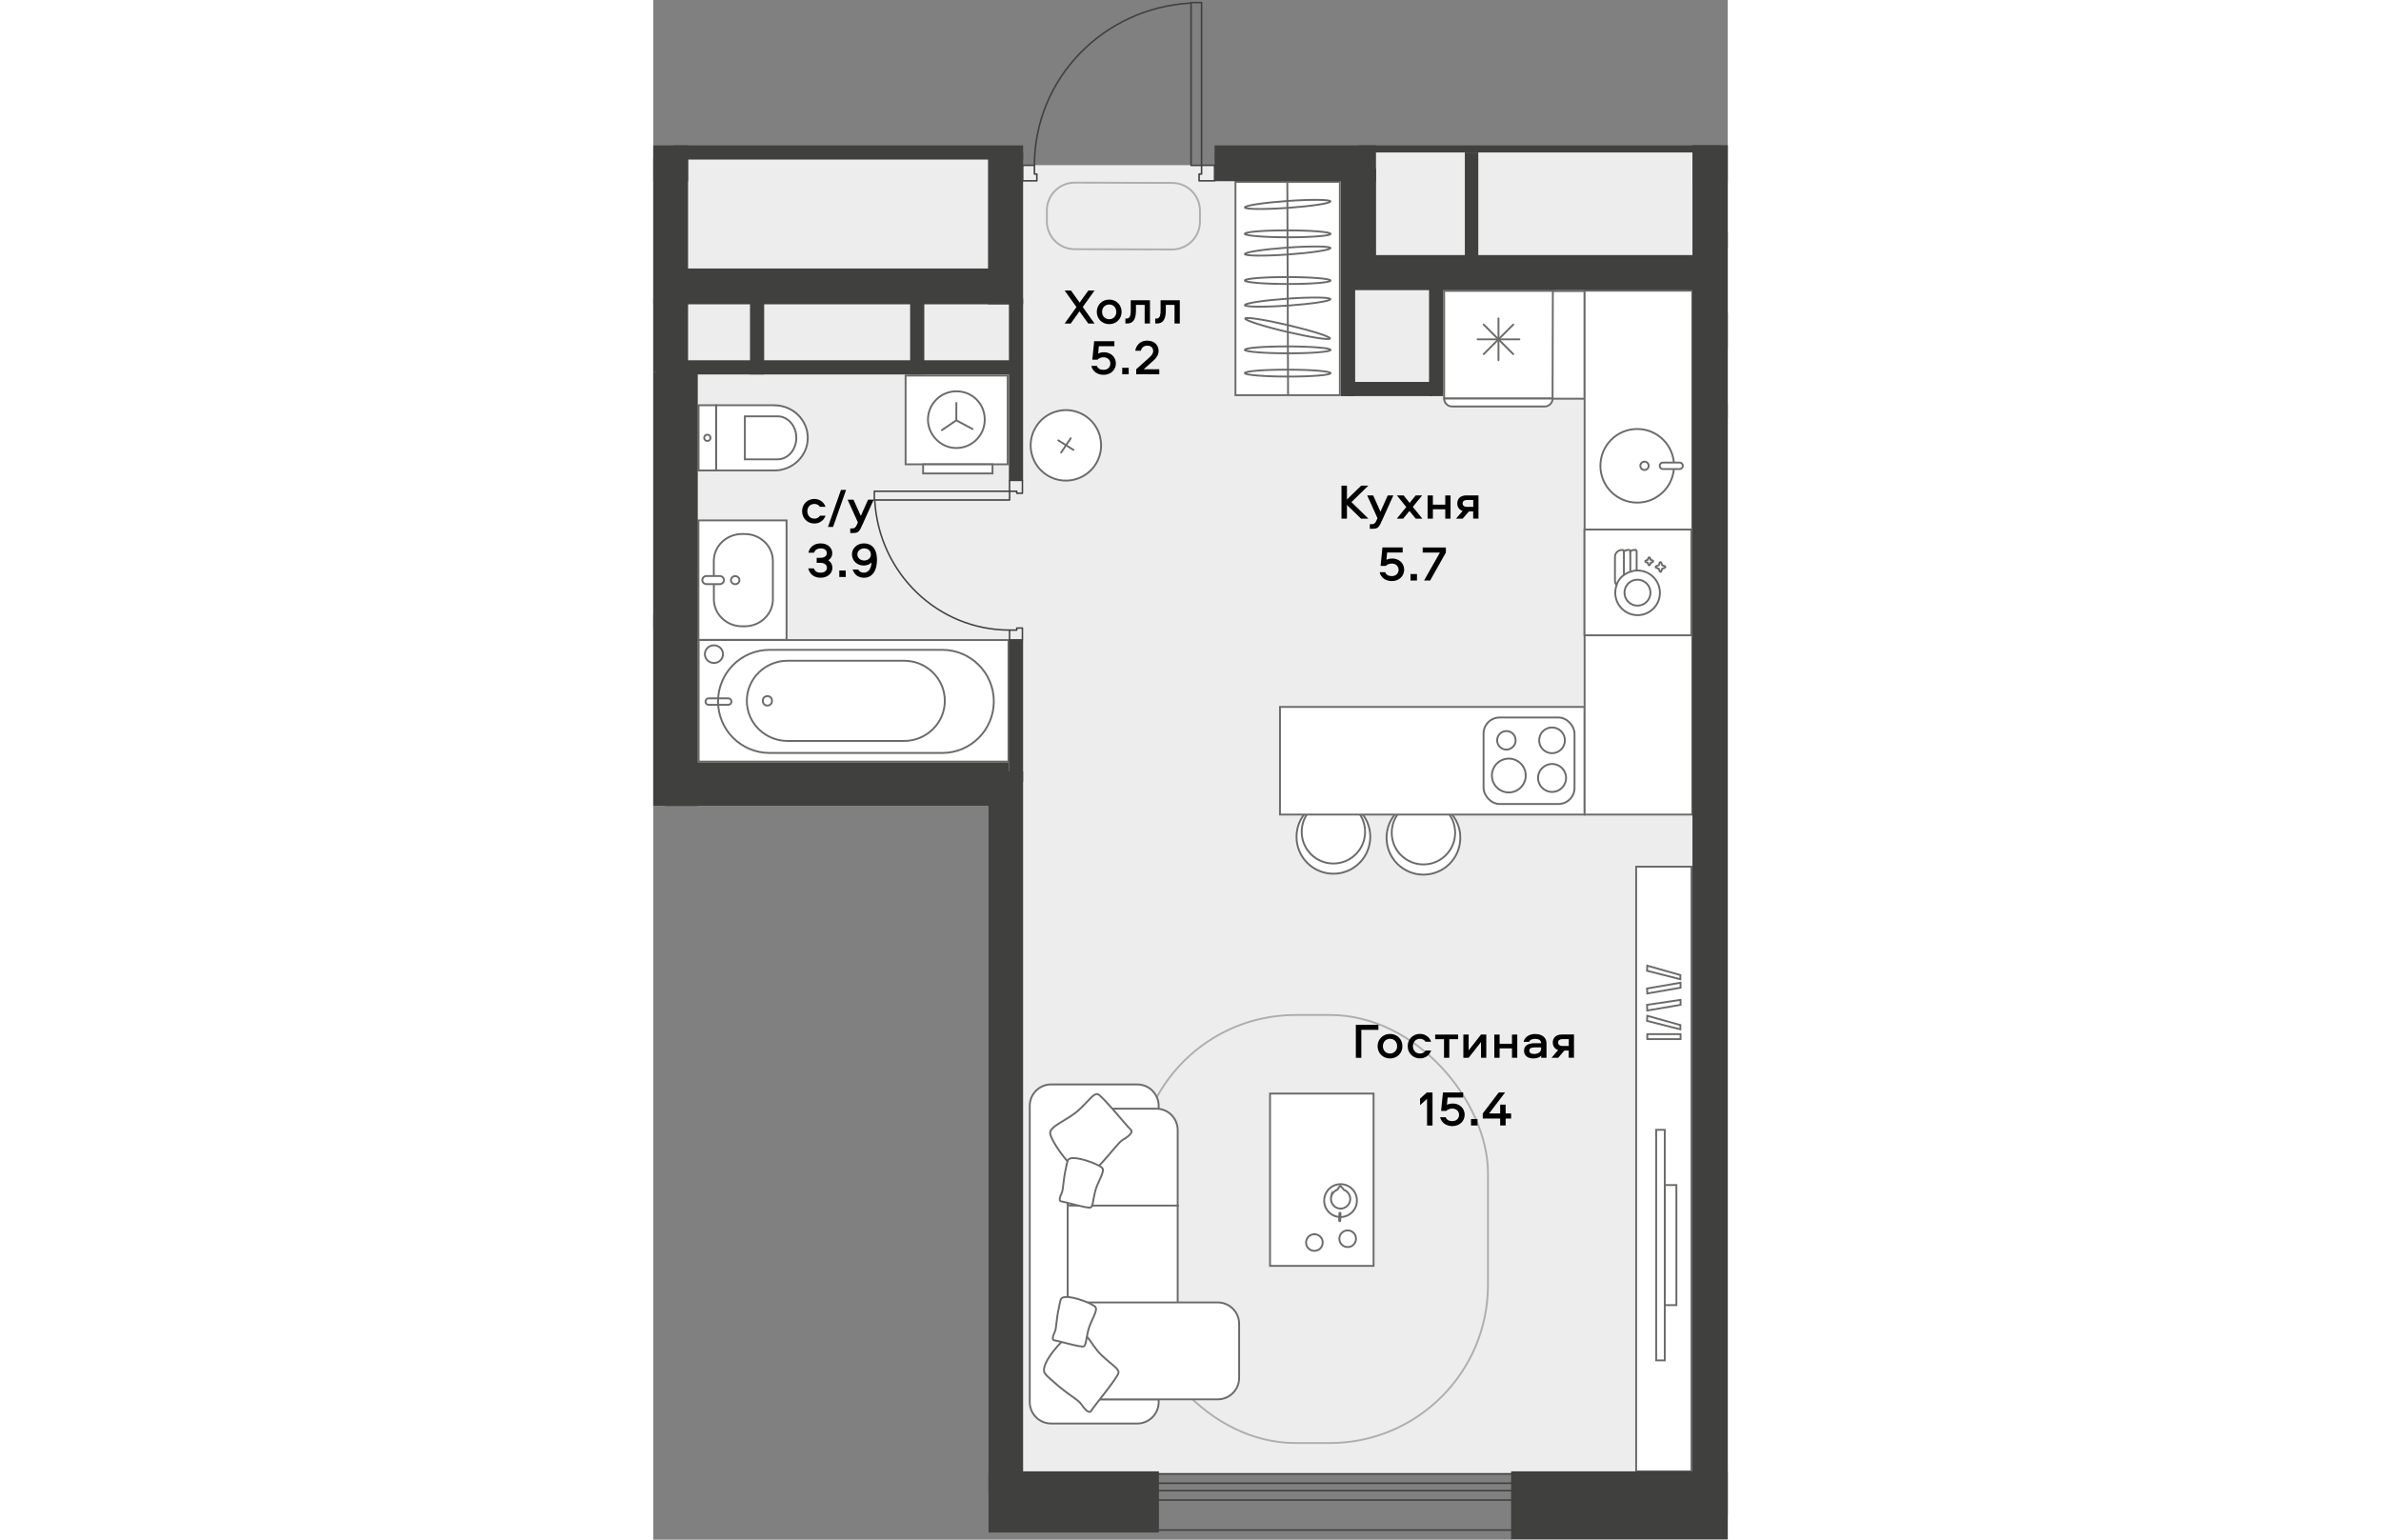 <?xml version="1.0" encoding="UTF-8"?><svg id="_Слой_1" xmlns="http://www.w3.org/2000/svg" xmlns:xlink="http://www.w3.org/1999/xlink" viewBox="0 0 172.8 247.61" width="883" height="571"><rect x="0" y="0" width="172.8" height="247.61" fill="#808080" stroke="none"/><defs><clipPath id="clippath-1"><polygon points="0 0 0 129.63 53.92 129.63 53.92 247.61 172.8 247.61 172.8 0 0 0" fill="none"/></clipPath><clipPath id="clippath-2"><polygon points="0 0 0 129.63 53.92 129.63 53.92 247.61 172.8 247.61 172.8 0 0 0" fill="none"/></clipPath><clipPath id="clippath-3"><polygon points="0 0 0 129.63 53.92 129.63 53.92 247.61 172.8 247.61 172.8 0 0 0" fill="none"/></clipPath><clipPath id="clippath-4"><polygon points="0 0 0 129.63 53.92 129.63 53.92 247.61 172.8 247.61 172.8 0 0 0" fill="none"/></clipPath><clipPath id="clippath-5"><polygon points="0 0 0 129.63 53.92 129.63 53.92 247.61 172.8 247.61 172.8 0 0 0" fill="none"/></clipPath><clipPath id="clippath-6"><polygon points="0 0 0 129.63 53.92 129.63 53.92 247.61 172.8 247.61 172.8 0 0 0" fill="none"/></clipPath><clipPath id="clippath-7"><polygon points="0 0 0 129.63 53.92 129.63 53.92 247.61 172.8 247.61 172.8 0 0 0" fill="none"/></clipPath><clipPath id="clippath-8"><polygon points="0 0 0 129.63 53.92 129.63 53.92 247.61 172.8 247.61 172.8 0 0 0" fill="none"/></clipPath><clipPath id="clippath-9"><polygon points="0 0 0 129.63 53.92 129.63 53.92 247.61 172.8 247.61 172.8 0 0 0" fill="none"/></clipPath><clipPath id="clippath-10"><polygon points="0 0 0 129.63 53.92 129.63 53.92 247.61 172.8 247.61 172.8 0 0 0" fill="none"/></clipPath><clipPath id="clippath-13"><polygon points="0 0 0 129.63 53.92 129.63 53.92 247.61 172.8 247.61 172.8 0 0 0" fill="none"/></clipPath><clipPath id="clippath-14"><polygon points="0 0 0 129.63 53.92 129.63 53.92 247.61 172.8 247.61 172.8 0 0 0" fill="none"/></clipPath><clipPath id="clippath-16"><polygon points="0 0 0 129.63 53.92 129.63 53.92 247.61 172.8 247.61 172.8 0 0 0" fill="none"/></clipPath></defs><rect x="170" y="26.1" width="2.8" height="210.84" fill="#eeedee"/><polygon points="112.24 23.95 112.24 26.56 58 26.56 58 24.26 2.78 24.26 2.78 126.16 56.66 126.16 56.66 236.95 170 236.95 170 23.95 112.24 23.95" fill="#eeedee"/><polygon points="0 26.59 0 129.63 53.92 129.63 53.92 237.02 57.29 237.02 57.29 126.16 2.78 126.16 2.78 26.59 0 26.59" fill="#eeedee"/><rect x="93.63" y="29.25" width="16.79" height="34.3" fill="#fff"/><rect x="93.63" y="29.25" width="16.79" height="34.3" fill="none" stroke="#6a6a69" stroke-miterlimit="22.93" stroke-width=".3"/><line x1="102.09" y1="63.53" x2="101.97" y2="29.25" fill="none" stroke="#6a6a69" stroke-miterlimit="22.93" stroke-width=".3"/><g clip-path="url(#clippath-1)"><path d="M102.02,60.56c-3.81,0-6.89-.26-6.89-.56,0-.31,3.09-.56,6.9-.55,3.81,0,6.9.26,6.9.56,0,.31-3.09.56-6.9.55Z" fill="none" stroke="#6a6a69" stroke-miterlimit="22.93" stroke-width=".3"/><path d="M102.02,45.67c-3.81,0-6.89-.26-6.89-.56,0-.31,3.09-.56,6.9-.55,3.81,0,6.9.26,6.9.56,0,.31-3.09.56-6.9.55Z" fill="none" stroke="#6a6a69" stroke-miterlimit="22.93" stroke-width=".3"/><path d="M102.04,49.14c-3.8.27-6.89.23-6.9-.07,0-.31,3.07-.77,6.87-1.04,3.8-.27,6.89-.23,6.9.08,0,.31-3.07.77-6.87,1.04Z" fill="none" stroke="#6a6a69" stroke-miterlimit="22.93" stroke-width=".3"/><path d="M101.97,53.38c-3.77-.88-6.8-1.85-6.77-2.15.03-.3,3.1.17,6.87,1.05,3.77.89,6.8,1.85,6.77,2.15-.03.3-3.11-.17-6.87-1.05Z" fill="none" stroke="#6a6a69" stroke-miterlimit="22.93" stroke-width=".3"/><path d="M102.02,56.82c-3.81,0-6.89-.26-6.89-.56,0-.31,3.09-.56,6.9-.55,3.81,0,6.9.26,6.9.56,0,.31-3.09.56-6.9.55Z" fill="none" stroke="#6a6a69" stroke-miterlimit="22.93" stroke-width=".3"/><path d="M102.04,40.93c-3.8.27-6.89.23-6.9-.07,0-.31,3.07-.77,6.87-1.04,3.8-.27,6.89-.23,6.9.07,0,.31-3.07.77-6.87,1.04Z" fill="none" stroke="#6a6a69" stroke-miterlimit="22.93" stroke-width=".3"/><path d="M102.02,38.16c-3.81,0-6.89-.26-6.89-.56,0-.31,3.09-.56,6.9-.55,3.81,0,6.9.26,6.9.56,0,.31-3.09.56-6.9.55Z" fill="none" stroke="#6a6a69" stroke-miterlimit="22.93" stroke-width=".3"/><path d="M102.04,33.43c-3.8.27-6.89.23-6.9-.07,0-.31,3.07-.77,6.87-1.04,3.8-.27,6.89-.23,6.9.07,0,.31-3.07.77-6.87,1.04Z" fill="none" stroke="#6a6a69" stroke-miterlimit="22.93" stroke-width=".3"/><path d="M32.39,214.52H-3.75c-1.35,0-2.45-1.09-2.45-2.43v-41.26c0-1.34,1.09-2.43,2.45-2.43h36.06" fill="#fff"/><path d="M32.39,214.52H-3.75c-1.35,0-2.45-1.09-2.45-2.43v-41.26c0-1.34,1.09-2.43,2.45-2.43h36.06" fill="none" stroke="#6a6a69" stroke-miterlimit="22.93" stroke-width=".3"/><rect x="50.64" y="166.68" width="3.17" height="47.93" fill="#fff"/><rect x="50.64" y="166.68" width="3.17" height="47.93" fill="none" stroke="#6a6a69" stroke-miterlimit="22.93" stroke-width=".3"/><path d="M38.99,173.92c-.12-1.03-.22-1.28-.37-2.3-.06-.46.35-.78.82-.75,3.17.18,5.23,0,8.31-.56.46-.08.91.16.91.63,0,1.68-.5,3.33-.45,5.01.06,1.88.81,3.78.95,5.65.23,3.17.43,6.34.88,9.5.07.46-.34.74-.82.75-3.51.07-5.13.04-8.31.56-.47.08-.91-.16-.91-.63,0-1.79-.04-2.73-.1-4.51" fill="none" stroke="#6a6a69" stroke-miterlimit="22.93" stroke-width=".3"/><path d="M39.49,194.32c.02-.38.02-.23,0-.58-.05-1.08-.12-2.16-.19-3.24-.03-.47.24-.76.71-.7" fill="none" stroke="#6a6a69" stroke-miterlimit="22.93" stroke-width=".3"/><path d="M49.37,191.83c-.12,1.73.05,2.13-.01,3.86-.03.87-.18,1.75-.2,2.62-.02,1.15-.16,2.29-.15,3.44.02,2.98.14,5.97.35,8.95.03.47-.39.71-.87.69-3.51-.17-5.12-.3-8.33,0-.47.05-.95-.87-.92-1.34.08-1.12-.04-.92.01-2.04" fill="none" stroke="#6a6a69" stroke-miterlimit="22.93" stroke-width=".3"/><rect x="44.24" y="156.41" width="9.57" height="9.21" fill="#fff"/><rect x="44.24" y="156.41" width="9.57" height="9.21" fill="none" stroke="#6a6a69" stroke-miterlimit="22.93" stroke-width=".3"/><path d="M30.48,172.57c-1.24,7.87-3.13,15.68-3.19,23.69-.35-8.01,1.56-15.9,3.19-23.69" fill="#6a6a69"/><path d="M30.15,170.98c-.75,2.59-1.3,5.18-1.75,7.84.04-2.69.62-5.4,1.75-7.84" fill="#6a6a69"/><circle cx="49.83" cy="161.01" r="3.54" fill="none" stroke="#6a6a69" stroke-miterlimit="22.93" stroke-width=".3"/><path d="M51.84,161.01c0,1.11-.9,2.01-2.01,2.01s-2.01-.9-2.01-2.01.9-2.01,2.01-2.01,2.01.9,2.01,2.01Z" fill="none" stroke="#6a6a69" stroke-miterlimit="22.93" stroke-width=".3"/><path d="M38.45,174s1.08-.14,4.21-.72c3.12-.58,1.89.64,2.26,2.95.38,2.31,1.7,8.2,1.46,10.08-.24,1.87-2.64,1.49-3.6,1.2-.96-.28-3.39-.57-4.26.26" fill="none" stroke="#6a6a69" stroke-miterlimit="22.93" stroke-width=".3"/><path d="M38.45,207.94s2.32.24,5.46.29c3.14.05,1.73-.94,1.71-3.25s.28-8.28-.27-10.06c-.55-1.79-2.3-1.54-3.19-1.1-.89.44-2.66.83-3.65.16" fill="none" stroke="#6a6a69" stroke-miterlimit="22.93" stroke-width=".3"/><path d="M32.14,213.87v-45.07c0-.79.75-1.43,1.68-1.43h3.02c.93,0,1.68.64,1.68,1.43v45.07c0,.79-.75,1.43-1.68,1.43h-3.02c-.93,0-1.68-.64-1.68-1.43" fill="#fff"/><path d="M32.14,213.87v-45.07c0-.79.75-1.43,1.68-1.43h3.02c.93,0,1.68.64,1.68,1.43v45.07c0,.79-.75,1.43-1.68,1.43h-3.02c-.93,0-1.68-.64-1.68-1.43Z" fill="none" stroke="#6a6a69" stroke-miterlimit="22.93" stroke-width=".3"/><rect x="44.24" y="215.62" width="9.57" height="9.21" fill="#fff"/><rect x="44.24" y="215.62" width="9.57" height="9.21" fill="none" stroke="#6a6a69" stroke-miterlimit="22.93" stroke-width=".3"/><rect x="43.54" y="215.81" width=".69" height="8.83" fill="#fff"/><rect x="43.54" y="215.81" width=".69" height="8.83" fill="none" stroke="#6a6a69" stroke-miterlimit="22.93" stroke-width=".3"/><circle cx="49.83" cy="220.22" r="3.54" fill="none" stroke="#6a6a69" stroke-miterlimit="22.93" stroke-width=".3"/><path d="M51.84,220.22c0,1.11-.9,2.01-2.01,2.01s-2.01-.9-2.01-2.01.9-2.01,2.01-2.01,2.01.9,2.01,2.01Z" fill="none" stroke="#6a6a69" stroke-miterlimit="22.93" stroke-width=".3"/><rect x=".11" y="129.83" width="53.57" height="17.01" fill="#fff"/><rect x=".11" y="129.83" width="53.57" height="17.01" fill="none" stroke="#6a6a69" stroke-miterlimit="22.93" stroke-width=".3"/><line x1="53.68" y1="138.28" x2=".11" y2="138.39" fill="none" stroke="#6a6a69" stroke-miterlimit="22.93" stroke-width=".3"/><path d="M38.64,138.33c0,3.86-.21,6.98-.47,6.98s-.46-3.13-.46-6.98c0-3.86.21-6.98.47-6.98s.46,3.13.46,6.98Z" fill="none" stroke="#6a6a69" stroke-miterlimit="22.93" stroke-width=".3"/><path d="M26.01,138.33c0,3.86-.21,6.98-.47,6.98s-.46-3.13-.46-6.98.21-6.98.47-6.98.46,3.13.46,6.98Z" fill="none" stroke="#6a6a69" stroke-miterlimit="22.93" stroke-width=".3"/><path d="M28.89,138.32c.22,3.85.19,6.98-.06,6.99-.25,0-.64-3.11-.86-6.96-.22-3.85-.19-6.98.06-6.99.26,0,.64,3.11.86,6.96Z" fill="none" stroke="#6a6a69" stroke-miterlimit="22.93" stroke-width=".3"/><path d="M32.39,138.39c-.73,3.82-1.53,6.89-1.78,6.86-.25-.03.14-3.15.87-6.96.73-3.82,1.53-6.89,1.78-6.86.25.03-.14,3.14-.87,6.96Z" fill="none" stroke="#6a6a69" stroke-miterlimit="22.93" stroke-width=".3"/><path d="M35.24,138.37c-.51,3.84-1.13,6.93-1.38,6.91-.25-.02-.05-3.15.46-6.98.51-3.84,1.13-6.93,1.38-6.91.25.02.04,3.15-.47,6.98Z" fill="none" stroke="#6a6a69" stroke-miterlimit="22.93" stroke-width=".3"/><path d="M13.69,138.33c0,3.86-.21,6.98-.47,6.98s-.46-3.13-.46-6.98c0-3.86.21-6.98.47-6.98s.46,3.13.46,6.98Z" fill="none" stroke="#6a6a69" stroke-miterlimit="22.93" stroke-width=".3"/><path d="M16.57,138.32c.22,3.85.19,6.98-.06,6.99-.25,0-.64-3.11-.86-6.96-.22-3.85-.19-6.98.06-6.99.26,0,.64,3.11.86,6.96Z" fill="none" stroke="#6a6a69" stroke-miterlimit="22.93" stroke-width=".3"/><path d="M20.07,138.39c-.73,3.82-1.53,6.89-1.78,6.86-.25-.03.14-3.15.87-6.96.73-3.82,1.53-6.89,1.78-6.86.25.03-.14,3.14-.87,6.96Z" fill="none" stroke="#6a6a69" stroke-miterlimit="22.93" stroke-width=".3"/><path d="M22.92,138.33c0,3.86-.21,6.98-.47,6.98s-.46-3.13-.46-6.98.21-6.98.47-6.98.46,3.13.46,6.98Z" fill="none" stroke="#6a6a69" stroke-miterlimit="22.93" stroke-width=".3"/><path d="M9.78,138.32c.22,3.85.19,6.98-.06,6.99-.25,0-.64-3.11-.86-6.96-.22-3.85-.19-6.98.06-6.99.25,0,.64,3.11.86,6.96Z" fill="none" stroke="#6a6a69" stroke-miterlimit="22.93" stroke-width=".3"/><path d="M7.49,138.33c0,3.86-.21,6.98-.47,6.98s-.46-3.13-.46-6.98c0-3.86.21-6.98.47-6.98s.46,3.13.46,6.98Z" fill="none" stroke="#6a6a69" stroke-miterlimit="22.93" stroke-width=".3"/><path d="M3.57,138.32c.22,3.85.19,6.98-.06,6.99-.25,0-.64-3.11-.86-6.96-.22-3.85-.19-6.98.06-6.99.25,0,.64,3.11.86,6.96Z" fill="none" stroke="#6a6a69" stroke-miterlimit="22.93" stroke-width=".3"/><path d="M51.38,138.32c.22,3.85.19,6.98-.06,6.99-.25,0-.64-3.11-.86-6.96-.22-3.85-.19-6.98.06-6.99.26,0,.64,3.11.86,6.96Z" fill="none" stroke="#6a6a69" stroke-miterlimit="22.93" stroke-width=".3"/><path d="M49.09,138.33c0,3.86-.21,6.98-.47,6.98s-.46-3.13-.46-6.98c0-3.86.21-6.98.47-6.98s.46,3.13.46,6.98Z" fill="none" stroke="#6a6a69" stroke-miterlimit="22.93" stroke-width=".3"/><path d="M45.18,138.32c.22,3.85.19,6.98-.06,6.99-.25,0-.64-3.11-.86-6.96-.22-3.85-.19-6.98.06-6.99.26,0,.64,3.11.86,6.96Z" fill="none" stroke="#6a6a69" stroke-miterlimit="22.93" stroke-width=".3"/><path d="M41.92,138.35c-.13,3.85-.45,6.97-.7,6.96-.26-.01-.35-3.14-.22-7,.13-3.85.45-6.97.7-6.96.25.01.35,3.14.22,7Z" fill="none" stroke="#6a6a69" stroke-miterlimit="22.93" stroke-width=".3"/><rect x="77.86" y="163.23" width="56.38" height="68.84" rx="25.43" ry="25.43" fill="none" stroke="#adaeae" stroke-miterlimit="22.93" stroke-width=".3"/><path d="M60.55,225.49v-47.65c0-1.9,1.54-3.44,3.44-3.44h13.85c1.9,0,3.44,1.54,3.44,3.44v47.65c0,1.9-1.54,3.44-3.44,3.44h-13.85c-1.9,0-3.44-1.54-3.44-3.44" fill="#fff"/><path d="M63.99,174.4h13.85c1.9,0,3.44,1.54,3.44,3.44v47.65c0,1.9-1.54,3.44-3.44,3.44h-13.85c-1.9,0-3.44-1.54-3.44-3.44v-47.65c0-1.9,1.54-3.44,3.44-3.44Z" fill="none" stroke="#6a6a69" stroke-miterlimit="22.93" stroke-width=".3"/><path d="M66.65,221.6v-39.86c0-1.9,1.54-3.44,3.44-3.44h10.81c1.9,0,3.44,1.54,3.44,3.44v39.86c0,1.9-1.54,3.44-3.44,3.44h-10.81c-1.9,0-3.44-1.54-3.44-3.44" fill="#fff"/><path d="M70.09,178.3h10.81c1.9,0,3.44,1.54,3.44,3.44v39.86c0,1.9-1.54,3.44-3.44,3.44h-10.81c-1.9,0-3.44-1.54-3.44-3.44v-39.86c0-1.9,1.54-3.44,3.44-3.44Z" fill="none" stroke="#6a6a69" stroke-miterlimit="22.93" stroke-width=".3"/><path d="M66.65,221.6v-8.7c0-1.9,1.54-3.44,3.44-3.44h20.69c1.9,0,3.44,1.54,3.44,3.44v8.7c0,1.9-1.54,3.44-3.44,3.44h-20.69c-1.9,0-3.44-1.54-3.44-3.44" fill="#fff"/><path d="M70.09,209.46h20.69c1.9,0,3.44,1.54,3.44,3.44v8.7c0,1.9-1.54,3.44-3.44,3.44h-20.69c-1.9,0-3.44-1.54-3.44-3.44v-8.7c0-1.9,1.54-3.44,3.44-3.44Z" fill="none" stroke="#6a6a69" stroke-miterlimit="22.93" stroke-width=".3"/><polygon points="84.52 193.88 84.52 193.88 66.8 193.88 84.52 193.88" fill="none" stroke="#6a6a69" stroke-miterlimit="22.93" stroke-width=".3"/><path d="M66.67,186.82c-1.57-1.79-2.84-3.94-2.84-4.61,0-1.17,2.87-2.09,4.58-3.67,1.71-1.58,2.36-2.68,3.02-2.59.66.08,4.77,5.22,5.28,5.63.66.53-.38,1.24-1.21,1.73-.68.4-1.94,2.23-3.8,4.15" fill="#fff"/><path d="M66.67,186.82c-1.57-1.79-2.84-3.94-2.84-4.61,0-1.17,2.87-2.09,4.58-3.67,1.71-1.58,2.36-2.68,3.02-2.59.66.08,4.77,5.22,5.28,5.63.66.53-.38,1.24-1.21,1.73-.68.4-1.94,2.23-3.8,4.15" fill="none" stroke="#6a6a69" stroke-miterlimit="22.93" stroke-width=".3"/><path d="M69.74,214.93c.77.91,1.33,2.05,2.39,3.05,1.63,1.53,2.69,2.06,2.7,2.74.01.68-4.03,5.51-4.33,6.08-.39.73-1.15-.22-1.69-1.01-.5-.73-2.22-1.54-4.63-3.75-.41-.37-.81-.65-1.18-1.15-.68-.92.88-3.29,2.66-5.08" fill="#fff"/><path d="M69.74,214.93c.77.91,1.33,2.05,2.39,3.05,1.63,1.53,2.69,2.06,2.7,2.74.01.68-4.03,5.51-4.33,6.08-.39.73-1.15-.22-1.69-1.01-.5-.73-2.22-1.54-4.63-3.75-.41-.37-.81-.65-1.18-1.15-.68-.92.88-3.29,2.66-5.08" fill="none" stroke="#6a6a69" stroke-miterlimit="22.93" stroke-width=".3"/><path d="M72.24,187.87c.39.62-.81,2.24-1.18,3.75-.37,1.51-.34,2.35-.72,2.57-.38.21-4.28-.95-4.69-.97-.52-.03-.22-.81.05-1.4.26-.54.19-1.9.7-4.12.09-.38.12-.72.28-1.11.47-1.08,5.15.65,5.54,1.28" fill="#fff"/><path d="M72.24,187.87c.39.62-.81,2.24-1.18,3.75-.37,1.51-.34,2.35-.72,2.57-.38.21-4.28-.95-4.69-.97-.52-.03-.22-.81.05-1.4.26-.54.19-1.9.7-4.12.09-.38.12-.72.28-1.11.47-1.08,5.15.65,5.54,1.28Z" fill="none" stroke="#6a6a69" stroke-miterlimit="22.93" stroke-width=".3"/><path d="M71.13,210.21c.39.62-.81,2.24-1.18,3.75-.37,1.51-.34,2.35-.72,2.57-.38.21-4.28-.95-4.69-.97-.53-.03-.22-.81.05-1.4.26-.54.19-1.9.7-4.12.09-.38.12-.72.28-1.11.47-1.08,5.15.65,5.54,1.28" fill="#fff"/><path d="M71.13,210.21c.39.62-.81,2.24-1.18,3.75-.37,1.51-.34,2.35-.72,2.57-.38.21-4.28-.95-4.69-.97-.53-.03-.22-.81.05-1.4.26-.54.19-1.9.7-4.12.09-.38.12-.72.28-1.11.47-1.08,5.15.65,5.54,1.28Z" fill="none" stroke="#6a6a69" stroke-miterlimit="22.93" stroke-width=".3"/></g><rect x="99.19" y="175.87" width="16.65" height="27.71" fill="#fff"/><rect x="99.19" y="175.87" width="16.65" height="27.71" fill="none" stroke="#6a6a69" stroke-miterlimit="22.93" stroke-width=".3"/><g clip-path="url(#clippath-2)"><path d="M110.39,198.84c.21-.71.95-1.12,1.66-.91.71.2,1.12.95.91,1.66-.21.71-.95,1.12-1.66.91-.71-.21-1.12-.95-.91-1.66Z" fill="none" stroke="#6a6a69" stroke-miterlimit="22.93" stroke-width=".3"/><path d="M105.04,199.45c.21-.71.95-1.12,1.66-.91.71.21,1.12.95.91,1.66-.21.71-.95,1.12-1.66.91-.71-.21-1.12-.95-.91-1.66Z" fill="none" stroke="#6a6a69" stroke-miterlimit="22.93" stroke-width=".3"/><path d="M108,192.34c.33-1.14,1.41-1.95,2.64-1.9.7.03,1.35.33,1.83.85.48.52.72,1.19.69,1.9-.06,1.45-1.29,2.59-2.74,2.53-.7-.03-1.36-.33-1.83-.85-.48-.52-.72-1.19-.69-1.9,0-.22.04-.43.1-.63Z" fill="none" stroke="#6a6a69" stroke-miterlimit="22.93" stroke-width=".3"/><path d="M109.04,192.36c.14-.47.5-.85.98-1.03l.39-.59s.03-.03.06-.03c.02,0,.05,0,.06.02l.55.62c.62.24,1.04.87,1.01,1.53-.04.86-.77,1.53-1.63,1.49-.85-.04-1.51-.78-1.48-1.66,0-.12.03-.24.06-.36ZM111.04,191.42h0s0,0,0,0Z" fill="none" stroke="#6a6a69" stroke-miterlimit="22.93" stroke-width=".3"/></g><path d="M110.45,195.12l-.05,1.21.05-1.21Z" fill="none" stroke="#6a6a69" stroke-miterlimit="22.93" stroke-width=".3"/><g clip-path="url(#clippath-3)"><path d="M110.37,195.09s.04-.06.08-.06c.05,0,.08.04.08.09l-.05,1.21s-.04.08-.09.08c-.05,0-.08-.04-.08-.09l.05-1.21s0-.01,0-.02Z" fill="none" stroke="#6a6a69" stroke-miterlimit="22.93" stroke-width=".3"/></g><rect x="158.07" y="139.38" width="8.9" height="97.24" fill="#fff"/><rect x="158.07" y="139.38" width="8.9" height="97.24" fill="none" stroke="#6a6a69" stroke-miterlimit="22.93" stroke-width=".3"/><polygon points="165.18 156.81 165.18 157.48 159.82 156.12 159.86 155.3 165.18 156.81" fill="none" stroke="#6a6a69" stroke-miterlimit="22.93" stroke-width=".3"/><polygon points="159.86 159.77 165.21 158.84 165.21 158.04 159.82 158.97 159.86 159.77" fill="none" stroke="#6a6a69" stroke-miterlimit="22.93" stroke-width=".3"/><rect x="159.86" y="166.31" width="5.35" height=".8" fill="none" stroke="#6a6a69" stroke-miterlimit="22.93" stroke-width=".3"/><polygon points="165.18 164.85 165.18 165.54 159.82 164.18 159.86 163.36 165.18 164.85" fill="none" stroke="#6a6a69" stroke-miterlimit="22.93" stroke-width=".3"/><polygon points="159.86 162.51 165.21 161.6 165.21 160.8 159.82 161.6 159.86 162.51" fill="none" stroke="#6a6a69" stroke-miterlimit="22.93" stroke-width=".3"/><rect x="161.29" y="181.7" width="1.38" height="37.08" fill="none" stroke="#6a6a69" stroke-miterlimit="22.93" stroke-width=".3"/><rect x="162.67" y="190.58" width="1.87" height="19.31" fill="none" stroke="#6a6a69" stroke-miterlimit="22.93" stroke-width=".3"/><g clip-path="url(#clippath-4)"><path d="M103.45,134.58c0-3.27,2.65-5.93,5.93-5.93s5.93,2.65,5.93,5.93-2.65,5.93-5.93,5.93-5.93-2.65-5.93-5.93" fill="#fff"/><path d="M103.45,134.58c0-3.27,2.65-5.93,5.93-5.93s5.93,2.65,5.93,5.93-2.65,5.93-5.93,5.93-5.93-2.65-5.93-5.93Z" fill="none" stroke="#6a6a69" stroke-miterlimit="22.93" stroke-width=".3"/><path d="M104.28,133.77c0-2.82,2.28-5.1,5.1-5.1s5.1,2.28,5.1,5.1-2.28,5.1-5.1,5.1-5.1-2.28-5.1-5.1" fill="#fff"/><path d="M104.28,133.77c0-2.82,2.28-5.1,5.1-5.1s5.1,2.28,5.1,5.1-2.28,5.1-5.1,5.1-5.1-2.28-5.1-5.1Z" fill="none" stroke="#6a6a69" stroke-miterlimit="22.93" stroke-width=".3"/><path d="M117.93,134.73c0-3.27,2.65-5.93,5.93-5.93s5.93,2.65,5.93,5.93-2.65,5.93-5.93,5.93-5.93-2.65-5.93-5.93" fill="#fff"/><path d="M117.93,134.73c0-3.27,2.65-5.93,5.93-5.93s5.93,2.65,5.93,5.93-2.65,5.93-5.93,5.93-5.93-2.65-5.93-5.93Z" fill="none" stroke="#6a6a69" stroke-miterlimit="22.93" stroke-width=".3"/><path d="M118.76,133.92c0-2.82,2.28-5.1,5.1-5.1s5.1,2.28,5.1,5.1-2.28,5.1-5.1,5.1-5.1-2.28-5.1-5.1" fill="#fff"/><path d="M118.76,133.92c0-2.82,2.28-5.1,5.1-5.1s5.1,2.28,5.1,5.1-2.28,5.1-5.1,5.1-5.1-2.28-5.1-5.1Z" fill="none" stroke="#6a6a69" stroke-miterlimit="22.93" stroke-width=".3"/></g><rect x="100.79" y="113.69" width="48.99" height="17.31" fill="#fff"/><rect x="100.79" y="113.69" width="48.99" height="17.31" fill="none" stroke="#6a6a69" stroke-miterlimit="22.93" stroke-width=".3"/><rect x="144.13" y="46.81" width="5.65" height="17.31" fill="#fff"/><rect x="144.13" y="46.81" width="5.65" height="17.31" fill="none" stroke="#6a6a69" stroke-miterlimit="22.93" stroke-width=".3"/><rect x="149.78" y="46.75" width="17.31" height="84.25" fill="#fff"/><rect x="149.78" y="46.75" width="17.31" height="84.25" fill="none" stroke="#6a6a69" stroke-miterlimit="22.93" stroke-width=".3"/><rect x="149.76" y="85.16" width="17.19" height="17.01" fill="#fff"/><rect x="149.76" y="85.16" width="17.19" height="17.01" fill="none" stroke="#6a6a69" stroke-miterlimit="22.93" stroke-width=".3"/><g clip-path="url(#clippath-5)"><path d="M157.83,88.43c-.26,0-.51.09-.7.25v-.04c0-.11-.09-.2-.21-.2h-.13c-.26,0-.51.09-.7.25v-.04c0-.11-.09-.2-.2-.2h-.13c-.61,0-1.1.5-1.1,1.11v3.81c0,.27.1.53.27.73-.14.38-.22.8-.22,1.24,0,1.98,1.61,3.59,3.59,3.59s3.59-1.61,3.59-3.59-1.61-3.59-3.59-3.59c-.05,0-.1,0-.15,0v-3.09c0-.11-.09-.2-.21-.2h-.13ZM156.19,95.31c0-1.15.94-2.09,2.09-2.09s2.09.94,2.09,2.09-.94,2.09-2.09,2.09-2.09-.94-2.09-2.09M158.16,91.72c-2.81.37-3.23,2.35-3.23,2.35" fill="#fff"/><path d="M157.83,88.43c-.26,0-.51.09-.7.25v-.04c0-.11-.09-.2-.21-.2h-.13c-.26,0-.51.09-.7.25v-.04c0-.11-.09-.2-.2-.2h-.13c-.61,0-1.1.5-1.1,1.11v3.81c0,.27.1.53.27.73-.14.38-.22.8-.22,1.24,0,1.98,1.61,3.59,3.59,3.59s3.59-1.61,3.59-3.59-1.61-3.59-3.59-3.59c-.05,0-.1,0-.15,0v-3.09c0-.11-.09-.2-.21-.2h-.13ZM156.19,95.31c0-1.15.94-2.09,2.09-2.09s2.09.94,2.09,2.09-.94,2.09-2.09,2.09-2.09-.94-2.09-2.09ZM158.16,91.72c-2.81.37-3.23,2.35-3.23,2.35" fill="none" stroke="#6a6a69" stroke-miterlimit="22.93" stroke-width=".3"/><path d="M161.86,91.89s.06.08.12.08.1-.03.12-.08l.16-.43.43-.16s.08-.06.08-.12-.03-.1-.08-.12l-.43-.16-.16-.43s-.07-.08-.12-.08-.1.03-.12.08l-.16.43-.43.16s-.08.06-.08.12.03.1.08.12l.43.16.16.43Z" fill="#fff"/><path d="M161.86,91.89s.06.08.12.08.1-.03.12-.08l.16-.43.43-.16s.08-.06.08-.12-.03-.1-.08-.12l-.43-.16-.16-.43s-.07-.08-.12-.08-.1.03-.12.08l-.16.43-.43.16s-.08.06-.08.12.03.1.08.12l.43.16.16.43Z" fill="none" stroke="#6a6a69" stroke-miterlimit="22.93" stroke-width=".3"/><path d="M160.73,90.15l-.32-.12-.12-.32s-.06-.08-.12-.08-.1.03-.12.08l-.12.32-.32.12s-.08.06-.08.12.03.1.08.12l.32.12.12.32s.06.08.12.08.1-.03.12-.08l.12-.32.32-.12s.08-.06.08-.12-.03-.1-.08-.12" fill="#fff"/><path d="M160.73,90.15l-.32-.12-.12-.32s-.06-.08-.12-.08-.1.03-.12.08l-.12.32-.32.12s-.08.06-.08.12.03.1.08.12l.32.12.12.32s.06.08.12.08.1-.03.12-.08l.12-.32.32-.12s.08-.06.08-.12-.03-.1-.08-.12Z" fill="none" stroke="#6a6a69" stroke-miterlimit="22.93" stroke-width=".3"/><line x1="157.13" y1="88.68" x2="157.13" y2="91.85" fill="none" stroke="#6a6a69" stroke-miterlimit="22.93" stroke-width=".3"/><line x1="156.1" y1="88.68" x2="156.1" y2="92.52" fill="none" stroke="#6a6a69" stroke-miterlimit="22.93" stroke-width=".3"/></g><polygon points="127.19 46.78 127.19 64.09 144.63 64.09 144.67 46.78 127.19 46.78" fill="#fff"/><polygon points="144.63 64.09 127.19 64.09 127.19 46.78 144.67 46.78 144.63 64.09" fill="none" stroke="#6a6a69" stroke-linecap="round" stroke-miterlimit="22.93" stroke-width=".3"/><g clip-path="url(#clippath-6)"><path d="M143.36,65.37h-14.9c-.7,0-1.27-.57-1.27-1.27h0s17.44,0,17.44,0h0c0,.71-.57,1.27-1.27,1.27" fill="#fff"/><path d="M143.36,65.37h-14.9c-.7,0-1.27-.57-1.27-1.27h0s17.44,0,17.44,0h0c0,.71-.57,1.27-1.27,1.27Z" fill="none" stroke="#6a6a69" stroke-linecap="round" stroke-miterlimit="22.93" stroke-width=".3"/><line x1="135.93" y1="51.21" x2="135.93" y2="57.93" fill="none" stroke="#6a6a69" stroke-linecap="round" stroke-miterlimit="22.93" stroke-width=".3"/><line x1="132.57" y1="54.57" x2="139.29" y2="54.57" fill="none" stroke="#6a6a69" stroke-linecap="round" stroke-miterlimit="22.93" stroke-width=".3"/><line x1="133.55" y1="56.95" x2="138.3" y2="52.2" fill="none" stroke="#6a6a69" stroke-linecap="round" stroke-miterlimit="22.93" stroke-width=".3"/><line x1="138.3" y1="56.95" x2="133.55" y2="52.2" fill="none" stroke="#6a6a69" stroke-linecap="round" stroke-miterlimit="22.93" stroke-width=".3"/><path d="M158.24,68.99c-3.27,0-5.92,2.65-5.92,5.92s2.65,5.92,5.92,5.92,5.92-2.65,5.92-5.92-2.65-5.92-5.92-5.92" fill="#fff"/><path d="M158.24,68.99c-3.27,0-5.92,2.65-5.92,5.92s2.65,5.92,5.92,5.92,5.92-2.65,5.92-5.92-2.65-5.92-5.92-5.92Z" fill="none" stroke="#6a6a69" stroke-miterlimit="22.93" stroke-width=".3"/><path d="M161.85,74.91h0c0,.29.23.52.52.52h2.69c.29,0,.52-.23.52-.52s-.23-.52-.52-.52h-2.69c-.29,0-.52.23-.52.52" fill="#fff"/><path d="M161.85,74.91h0c0,.29.23.52.52.52h2.69c.29,0,.52-.23.52-.52s-.23-.52-.52-.52h-2.69c-.29,0-.52.23-.52.52Z" fill="none" stroke="#6a6a69" stroke-miterlimit="22.93" stroke-width=".3"/><path d="M159.41,74.24c-.37,0-.67.3-.67.67s.3.67.67.67.67-.3.67-.67-.3-.67-.67-.67" fill="#fff"/><path d="M159.41,74.24c-.37,0-.67.3-.67.67s.3.67.67.67.67-.3.67-.67-.3-.67-.67-.67Z" fill="none" stroke="#6a6a69" stroke-miterlimit="22.93" stroke-width=".3"/><path d="M148.16,126.72v-8.75c0-1.43-1.16-2.58-2.58-2.58h-9.46c-1.43,0-2.58,1.16-2.58,2.58v8.75c0,1.43,1.16,2.58,2.58,2.58h9.46c1.43,0,2.58-1.16,2.58-2.58" fill="#fff"/><rect x="133.53" y="115.39" width="14.63" height="13.91" rx="2.58" ry="2.58" fill="none" stroke="#6a6a69" stroke-miterlimit="22.93" stroke-width=".3"/><path d="M140.31,124.72c0-1.5-1.22-2.72-2.72-2.72s-2.72,1.22-2.72,2.72,1.22,2.72,2.72,2.72,2.72-1.22,2.72-2.72" fill="#fff"/><path d="M140.31,124.72c0-1.5-1.22-2.72-2.72-2.72s-2.72,1.22-2.72,2.72,1.22,2.72,2.72,2.72,2.72-1.22,2.72-2.72Z" fill="none" stroke="#6a6a69" stroke-miterlimit="22.93" stroke-width=".3"/><path d="M146.8,125.11c0-1.25-1.01-2.25-2.25-2.25s-2.26,1.01-2.26,2.25,1.01,2.25,2.26,2.25,2.25-1.01,2.25-2.25" fill="#fff"/><path d="M146.8,125.11c0-1.25-1.01-2.25-2.25-2.25s-2.26,1.01-2.26,2.25,1.01,2.25,2.26,2.25,2.25-1.01,2.25-2.25Z" fill="none" stroke="#6a6a69" stroke-miterlimit="22.93" stroke-width=".3"/><path d="M138.69,119.06c0-.82-.67-1.49-1.49-1.49s-1.49.67-1.49,1.49.67,1.49,1.49,1.49,1.49-.67,1.49-1.49" fill="#fff"/><path d="M138.69,119.06c0-.82-.67-1.49-1.49-1.49s-1.49.67-1.49,1.49.67,1.49,1.49,1.49,1.49-.67,1.49-1.49Z" fill="none" stroke="#6a6a69" stroke-miterlimit="22.93" stroke-width=".3"/><path d="M146.62,119.06c0-1.15-.93-2.07-2.07-2.07s-2.07.93-2.07,2.07.93,2.07,2.07,2.07,2.07-.93,2.07-2.07" fill="#fff"/><circle cx="144.54" cy="119.06" r="2.07" fill="none" stroke="#6a6a69" stroke-miterlimit="22.93" stroke-width=".3"/></g><rect x="7.3" y="102.93" width="49.83" height="19.55" fill="#fff"/><rect x="7.3" y="102.93" width="49.83" height="19.55" fill="none" stroke="#6a6a69" stroke-miterlimit="22.93" stroke-width=".3"/><g clip-path="url(#clippath-7)"><path d="M11.22,105.2c0,.79-.65,1.42-1.46,1.42s-1.46-.64-1.46-1.42.65-1.42,1.46-1.42,1.46.64,1.46,1.42Z" fill="none" stroke="#6a6a69" stroke-miterlimit="22.93" stroke-width=".3"/><path d="M54.77,112.8h0c0,4.58-3.71,8.29-8.29,8.29h-27.77c-4.58,0-8.29-3.71-8.29-8.29s3.71-8.29,8.29-8.29h27.77c4.58,0,8.29,3.71,8.29,8.29Z" fill="none" stroke="#6a6a69" stroke-miterlimit="22.93" stroke-width=".3"/><path d="M46.89,112.71h0c0,3.56-2.94,6.45-6.56,6.45h-18.72c-3.62,0-6.56-2.89-6.56-6.45s2.94-6.45,6.56-6.45h18.72c3.62,0,6.56,2.88,6.56,6.45Z" fill="none" stroke="#6a6a69" stroke-miterlimit="22.93" stroke-width=".3"/><ellipse cx="18.36" cy="112.71" rx=".74" ry=".76" fill="none" stroke="#6a6a69" stroke-miterlimit="22.93" stroke-width=".3"/><path d="M12.07,113.35h-3.16c-.28,0-.51-.23-.51-.52s.23-.52.51-.52h3.16c.28,0,.51.24.51.52s-.23.52-.51.52Z" fill="none" stroke="#6a6a69" stroke-miterlimit="22.93" stroke-width=".3"/><path d="M19.47,65.17h-9.36v10.49h9.36c2.97,0,5.38-2.35,5.38-5.24s-2.41-5.24-5.38-5.24" fill="#fff"/><path d="M19.47,65.17h-9.36v10.49h9.36c2.97,0,5.38-2.35,5.38-5.24s-2.41-5.24-5.38-5.24Z" fill="none" stroke="#6a6a69" stroke-miterlimit="22.93" stroke-width=".3"/><path d="M19.99,66.96h-5.26v6.91h5.26c1.67,0,3.02-1.55,3.02-3.46s-1.35-3.46-3.02-3.46Z" fill="none" stroke="#6a6a69" stroke-miterlimit="22.93" stroke-width=".3"/><rect x="7.29" y="65.17" width="2.82" height="10.49" fill="#fff"/><rect x="7.29" y="65.17" width="2.82" height="10.49" fill="none" stroke="#6a6a69" stroke-miterlimit="22.93" stroke-width=".3"/><path d="M8.7,69.9c.28,0,.51.23.51.51s-.23.51-.51.51-.51-.23-.51-.51.23-.51.51-.51" fill="#fff"/><path d="M8.7,69.9c.28,0,.51.23.51.51s-.23.51-.51.51-.51-.23-.51-.51.23-.51.51-.51Z" fill="none" stroke="#6a6a69" stroke-miterlimit="22.93" stroke-width=".3"/></g><rect x="7.27" y="83.69" width="14.17" height="19.21" fill="#fff"/><rect x="7.27" y="83.69" width="14.17" height="19.21" fill="none" stroke="#6a6a69" stroke-miterlimit="22.93" stroke-width=".3"/><g clip-path="url(#clippath-8)"><path d="M9.74,92.65v-2.43c0-2.39,2.02-4.33,4.52-4.34h.45c2.5,0,4.52,1.93,4.53,4.33v6.17c0,2.39-2.02,4.33-4.51,4.34h-.45c-2.5,0-4.52-1.94-4.53-4.33v-2.43" fill="none" stroke="#6a6a69" stroke-miterlimit="22.93" stroke-width=".3"/><path d="M10.69,93.94h-2.12c-.38,0-.68-.29-.68-.65,0-.36.3-.65.68-.65h2.12c.38,0,.68.29.68.65,0,.36-.3.65-.68.65Z" fill="none" stroke="#6a6a69" stroke-miterlimit="22.93" stroke-width=".3"/><path d="M13.86,93.3c0,.36-.3.65-.68.65s-.68-.29-.68-.65.3-.65.68-.65.68.29.68.65Z" fill="none" stroke="#6a6a69" stroke-miterlimit="22.93" stroke-width=".3"/></g><rect x="40.58" y="60.4" width="16.42" height="14.27" fill="#fff"/><rect x="40.58" y="60.4" width="16.42" height="14.27" fill="none" stroke="#6a6a69" stroke-miterlimit="22.93" stroke-width=".3"/><rect x="43.4" y="74.68" width="11.16" height="1.46" fill="#fff"/><rect x="43.4" y="74.68" width="11.16" height="1.46" fill="none" stroke="#6a6a69" stroke-miterlimit="22.93" stroke-width=".3"/><g clip-path="url(#clippath-9)"><path d="M53.31,67.5c0-2.53-1.94-4.57-4.56-4.57-2.52,0-4.57,2.03-4.57,4.55,0,2.43,2.03,4.57,4.56,4.57,2.52,0,4.57-2.03,4.57-4.55Z" fill="none" stroke="#6a6a69" stroke-miterlimit="22.93" stroke-width=".3"/></g><polyline points="51.45 69.05 48.74 67.6 46.31 69.24" fill="none" stroke="#6a6a69" stroke-miterlimit="22.93" stroke-width=".3"/><line x1="48.75" y1="64.68" x2="48.74" y2="67.6" fill="none" stroke="#6a6a69" stroke-miterlimit="22.93" stroke-width=".3"/><g clip-path="url(#clippath-10)"><path d="M87.92,33.91v1.75c-.01,2.47-2.02,4.46-4.49,4.46l-15.67-.05c-2.47,0-4.46-2.02-4.46-4.49v-1.75c.01-2.47,2.02-4.46,4.49-4.46l15.67.05c2.47,0,4.47,2.02,4.46,4.49Z" fill="none" stroke="#adaeae" stroke-miterlimit="22.93" stroke-width=".3"/><path d="M71.85,70.24c.77,3.03-1.07,6.12-4.1,6.88-3.03.77-6.12-1.07-6.88-4.1-.77-3.03,1.07-6.12,4.1-6.89,3.04-.77,6.12,1.07,6.89,4.1" fill="#fff"/><path d="M71.85,70.24c.77,3.03-1.07,6.12-4.1,6.88-3.03.77-6.12-1.07-6.88-4.1-.77-3.03,1.07-6.12,4.1-6.89,3.04-.77,6.12,1.07,6.89,4.1Z" fill="none" stroke="#6a6a69" stroke-miterlimit="22.93" stroke-width=".3"/><line x1="65.14" y1="70.82" x2="67.57" y2="72.35" fill="#fff"/><line x1="65.14" y1="70.82" x2="67.57" y2="72.35" fill="none" stroke="#6a6a69" stroke-linecap="round" stroke-miterlimit="22.93" stroke-width=".3"/><line x1="67.14" y1="70.48" x2="65.6" y2="72.77" fill="#fff"/><line x1="67.14" y1="70.48" x2="65.6" y2="72.77" fill="none" stroke="#6a6a69" stroke-linecap="round" stroke-miterlimit="22.93" stroke-width=".3"/></g><rect x="137.96" y="236.62" width="34.84" height="10.89" fill="#40403f"/><rect x="53.92" y="236.62" width="27.4" height="9.84" fill="#40403f"/><rect x="167.12" y="23.38" width="5.68" height="220.26" fill="#40403f"/><polygon points="53.84 124.06 53.84 129.63 53.91 129.63 53.91 240.04 59.48 240.04 59.48 124.06 53.84 124.06" fill="#40403f"/><rect x="171.46" y="65.02" width="1.34" height="2.16" fill="#40403f"/><rect x="167.12" y="23.38" width="5.68" height="5.76" fill="#40403f"/><rect x="113.42" y="23.38" width="58.32" height="1.14" fill="#40403f"/><rect x="90.27" y="23.38" width="25.96" height="5.76" fill="#40403f"/><rect x="130.52" y="24.52" width="2.16" height="17.58" fill="#40403f"/><rect x="110.6" y="27.11" width="5.64" height="18.48" fill="#40403f"/><rect x="111.8" y="41.02" width="59.94" height="5.64" fill="#40403f"/><rect x="170.91" y="37.42" width="1.89" height="2.4" fill="#40403f"/><rect x="170.91" y="50.38" width="1.89" height="5.52" fill="#40403f"/><rect x="110.6" y="41.55" width="2.28" height="22.16" fill="#40403f"/><rect x="124.76" y="44.26" width="2.28" height="19.44" fill="#40403f"/><rect x="111.74" y="61.42" width="13.62" height="2.28" fill="#40403f"/><rect y="23.38" width="5.6" height="5.76" fill="#40403f"/><rect x="3.25" y="23.38" width="56.23" height="2.28" fill="#40403f"/><rect x="53.84" y="24.52" width="5.64" height="24.42" fill="#40403f"/><rect y="25.42" width="5.6" height="23.52" fill="#40403f"/><rect x="2.78" y="43.18" width="54.96" height="5.76" fill="#40403f"/><rect x="57.2" y="48.02" width="2.28" height="29.29" fill="#40403f"/><rect x="15.56" y="47.54" width="2.28" height="12.68" fill="#40403f"/><rect x="41.31" y="47.54" width="2.28" height="12.68" fill="#40403f"/><rect x=".53" y="57.94" width="57.81" height="2.28" fill="#40403f"/><rect y="48.02" width="5.6" height="11.85" fill="#40403f"/><rect y="59.87" width="7.16" height="69.76" fill="#40403f"/><polygon points="1.89 122.62 1.89 129.63 53.91 129.63 53.91 129.7 57.2 129.7 57.2 122.62 1.89 122.62" fill="#40403f"/><rect x="57.2" y="102.86" width="2.28" height="22.87" fill="#40403f"/><rect y="98.86" width=".8" height="2.28" fill="#40403f"/><polygon points="57.3 77.26 57.3 79 58.46 79 58.46 79.33 59.37 79.33 59.37 77.26 57.3 77.26" fill="none" stroke="#40403f" stroke-linecap="round" stroke-linejoin="round" stroke-width=".24"/><polygon points="57.3 101.33 57.3 102.91 59.37 102.91 59.37 101 58.46 101 58.46 101.33 57.3 101.33" fill="none" stroke="#40403f" stroke-linecap="round" stroke-linejoin="round" stroke-width=".24"/><rect x="35.55" y="79" width="21.76" height="1.41" fill="none" stroke="#40403f" stroke-linecap="round" stroke-linejoin="round" stroke-width=".24"/><g clip-path="url(#clippath-13)"><path d="M57.3,101.33c-11.58,0-21.01-9.18-21.68-20.85" fill="none" stroke="#40403f" stroke-linecap="round" stroke-linejoin="round" stroke-width=".24"/></g><polygon points="90.27 26.59 88.18 26.59 88.18 27.99 87.78 27.99 87.78 29.08 90.27 29.08 90.27 26.59" fill="none" stroke="#40403f" stroke-linecap="round" stroke-linejoin="round" stroke-width=".25"/><polygon points="61.3 26.59 59.4 26.59 59.4 29.08 61.69 29.08 61.69 27.99 61.3 27.99 61.3 26.59" fill="none" stroke="#40403f" stroke-linecap="round" stroke-linejoin="round" stroke-width=".25"/><rect x="86.49" y=".41" width="1.69" height="26.19" fill="none" stroke="#40403f" stroke-linecap="round" stroke-linejoin="round" stroke-width=".25"/><g clip-path="url(#clippath-14)"><path d="M61.3,26.59c0-13.94,11.05-25.29,25.09-26.09" fill="none" stroke="#40403f" stroke-linecap="round" stroke-linejoin="round" stroke-width=".25"/></g><rect x="80.48" y="237.03" width="59.03" height="4.21" fill="none" stroke="#40403f" stroke-linecap="round" stroke-linejoin="round" stroke-width=".25"/><rect x="80.48" y="238.53" width="59.03" height="1.2" fill="none" stroke="#40403f" stroke-linecap="round" stroke-linejoin="round" stroke-width=".25"/><line x1="139.51" y1="246.06" x2="80.48" y2="246.06" fill="none" stroke="#40403f" stroke-linecap="round" stroke-linejoin="round" stroke-width=".25"/><g clip-path="url(#clippath-16)"><path d="M7.36,194.02l-1.12,1.02v-1.05l1.08-.98h.92v5.31h-.88v-4.29Z"/><path d="M13.25,197.5v.81h-3.71v-.81l2.14-1.91c.32-.29.59-.62.59-1.02,0-.54-.39-.86-.94-.86-.5,0-.91.26-1.04.81h-.91c.19-.96.87-1.62,1.91-1.62,1.1,0,1.85.65,1.85,1.66,0,.57-.3,1.06-.78,1.5l-1.62,1.45h2.49Z"/><path d="M14.45,197.27h1.04v1.04h-1.04v-1.04Z"/><path d="M16.48,194.67c0-.95.79-1.78,1.94-1.78s2.09.76,2.09,2.65c0,1.45-.55,2.87-2.11,2.87-.86,0-1.52-.46-1.82-1.32h.9c.18.34.5.51.9.51.73,0,1.19-.62,1.25-1.65-.29.32-.77.5-1.27.5-1.02,0-1.88-.74-1.88-1.79ZM17.36,194.67c0,.58.49.98,1.1.98s1.07-.4,1.07-.98-.47-.97-1.07-.97-1.1.39-1.1.97Z"/><path d="M26.91,89.7c.62,0,1-.27,1-.75s-.38-.76-.99-.76c-.5,0-.89.22-1.07.7h-.9c.23-1.05,1.07-1.5,1.97-1.5,1.18,0,1.87.74,1.87,1.57,0,.42-.17.83-.64,1.15.5.34.66.78.66,1.2,0,.86-.72,1.6-1.91,1.6-.92,0-1.71-.46-1.97-1.5h.89c.2.51.58.69,1.09.69.61,0,1.02-.31,1.02-.78s-.38-.8-1.02-.8h-.63v-.81h.63Z"/><path d="M29.92,91.75h1.04v1.04h-1.04v-1.04Z"/><path d="M31.95,89.16c0-.95.79-1.77,1.94-1.77s2.09.76,2.09,2.65c0,1.45-.55,2.87-2.11,2.87-.86,0-1.52-.46-1.81-1.32h.9c.18.34.5.51.9.51.73,0,1.19-.62,1.25-1.65-.29.32-.77.5-1.27.5-1.02,0-1.88-.74-1.88-1.79ZM32.83,89.16c0,.58.49.98,1.1.98s1.07-.4,1.07-.98-.47-.97-1.07-.97-1.1.39-1.1.97Z"/><path d="M117.71,92.03c.18.45.58.62,1.06.62.66,0,1.09-.43,1.09-1.01s-.44-1.01-1.09-1.01c-.38,0-.73.14-.98.38h-.82l.3-2.97h3.25v.81h-2.5l-.11,1.18c.25-.13.58-.21.96-.21.93,0,1.89.63,1.89,1.82,0,.96-.78,1.81-1.97,1.81-1.04,0-1.78-.58-1.97-1.43h.9Z"/><path d="M121.78,92.32h1.04v1.04h-1.04v-1.04Z"/><path d="M123.74,88.86v-.81h3.73v.81l-2.53,4.5h-.98l2.55-4.5h-2.76Z"/><path d="M71.35,58.86c.18.45.58.62,1.06.62.66,0,1.1-.43,1.1-1.01s-.44-1.01-1.1-1.01c-.38,0-.73.14-.98.38h-.82l.3-2.97h3.25v.81h-2.5l-.11,1.18c.25-.13.58-.21.96-.21.93,0,1.89.63,1.89,1.82,0,.96-.78,1.81-1.97,1.81-1.04,0-1.78-.58-1.97-1.43h.9Z"/><path d="M75.42,59.15h1.04v1.04h-1.04v-1.04Z"/><path d="M81.38,59.38v.81h-3.71v-.81l2.14-1.91c.32-.29.59-.62.59-1.02,0-.54-.39-.86-.94-.86-.5,0-.91.26-1.04.81h-.91c.19-.96.87-1.62,1.91-1.62,1.1,0,1.85.65,1.85,1.66,0,.57-.3,1.06-.78,1.5l-1.62,1.45h2.49Z"/><path d="M124.44,176.72l-1.12,1.01v-1.05l1.08-.98h.92v5.31h-.88v-4.29Z"/><path d="M127.44,179.68c.18.45.58.62,1.06.62.66,0,1.09-.43,1.09-1.01s-.44-1.01-1.09-1.01c-.38,0-.73.14-.98.38h-.82l.3-2.97h3.25v.81h-2.5l-.11,1.18c.25-.13.58-.21.96-.21.93,0,1.89.63,1.89,1.82,0,.96-.78,1.81-1.97,1.81-1.04,0-1.78-.58-1.97-1.43h.9Z"/><path d="M131.51,179.96h1.04v1.04h-1.04v-1.04Z"/><path d="M137.08,177.65v1.42h.88v.81h-.88v1.12h-.88v-1.12h-2.8v-.81l2.57-3.38h1.02l-2.57,3.38h1.78v-1.42h.88Z"/><path d="M115.01,83.41h-1.18l-2.27-2.2v2.2h-.88v-5.31h.88v2.22l2.3-2.22h1.14l-2.72,2.65,2.72,2.65Z"/><path d="M114.84,79.68h.94l1.17,2.61,1.17-2.61h.9l-1.78,3.93c-.51,1.11-.62,1.43-1.54,1.43h-.46v-.74h.33c.36,0,.54-.15.76-.64l.14-.33-1.65-3.65Z"/><path d="M122.15,81.51l1.53,1.9h-1.06l-1.01-1.24-1.02,1.24h-1.01l1.52-1.87-1.5-1.86h1.08l.96,1.2.97-1.2h1.04l-1.5,1.83Z"/><path d="M128.22,79.68v3.73h-.85v-1.51h-1.99v1.51h-.85v-3.73h.85v1.48h1.99v-1.48h.85Z"/><path d="M131.16,82.26l-.99,1.15h-1.07l1.06-1.24c-.58-.19-.86-.66-.86-1.21,0-.7.46-1.29,1.46-1.29h1.95v3.73h-.85v-1.15h-.7ZM130.79,80.42c-.38,0-.63.19-.63.54s.25.55.63.55h1.08v-1.1h-1.08Z"/><path d="M-2.33,186.23c0,1.12.79,1.95,1.85,1.95.61,0,1.08-.27,1.39-.69h.97c-.42.9-1.25,1.5-2.36,1.5-1.56,0-2.73-1.18-2.73-2.76s1.18-2.76,2.73-2.76c1.11,0,1.94.61,2.36,1.5h-.97c-.31-.42-.78-.7-1.39-.7-1.06,0-1.85.83-1.85,1.95Z"/><path d="M6.44,185.15v3.73h-.85v-2.99h-1.93v2.99h-.85v-3.73h3.62Z"/><path d="M11.15,186.53v2.35h-.85v-.34c-.28.3-.72.45-1.25.45-.9,0-1.5-.43-1.5-1.25,0-.92.83-1.2,1.7-1.2h1.05c0-.51-.44-.7-.98-.7-.44,0-.82.14-.95.48h-.9c.22-.84.99-1.26,1.85-1.26,1.09,0,1.84.54,1.84,1.49ZM10.3,187.21h-1.06c-.54,0-.85.16-.85.52s.3.54.78.54c.64,0,1.12-.31,1.12-.86v-.2Z"/><path d="M15.91,185.15v3.73h-.85v-2.99h-1.4v.82c0,.94-.14,2.17-1.39,2.17h-.31v-.79h.22c.62,0,.64-.8.64-1.39v-1.55h3.09Z"/><path d="M19.23,186.3c.99,0,1.46.61,1.46,1.3s-.46,1.29-1.46,1.29h-2.03v-3.73h.85v1.15h1.18ZM19.2,188.14c.38,0,.63-.19.63-.54s-.25-.55-.63-.55h-1.16v1.1h1.16Z"/><path d="M25.27,185.15v3.73h-.85v-1.51h-1.99v1.51h-.85v-3.73h.85v1.48h1.99v-1.48h.85Z"/><path d="M28.22,187.73l-.99,1.15h-1.07l1.06-1.24c-.58-.19-.86-.66-.86-1.21,0-.7.46-1.29,1.46-1.29h1.95v3.73h-.85v-1.15h-.7ZM27.84,185.89c-.38,0-.63.19-.63.54s.25.55.63.55h1.08v-1.1h-1.08Z"/><path d="M116.62,164.81v.81h-2.75v4.5h-.88v-5.31h3.63Z"/><path d="M120.48,168.25c0,1.13-.86,1.97-1.99,1.97s-2-.84-2-1.97.86-1.97,2-1.97,1.99.84,1.99,1.97ZM119.63,168.25c0-.69-.47-1.19-1.14-1.19s-1.15.5-1.15,1.19.49,1.18,1.15,1.18,1.14-.51,1.14-1.18Z"/><path d="M124.21,167.54c-.19-.31-.53-.48-.91-.48-.66,0-1.13.5-1.13,1.18s.46,1.19,1.13,1.19c.38,0,.72-.17.91-.48h.89c-.28.78-.97,1.26-1.8,1.26-1.12,0-1.97-.84-1.97-1.97s.86-1.97,1.97-1.97c.83,0,1.52.49,1.8,1.26h-.89Z"/><path d="M125.75,166.38h3.69v.74h-1.42v2.99h-.85v-2.99h-1.42v-.74Z"/><path d="M130.28,170.11v-3.73h.85v2.54l1.99-2.54h.85v3.73h-.85v-2.53l-1.99,2.53h-.85Z"/><path d="M138.95,166.38v3.73h-.85v-1.51h-1.99v1.51h-.85v-3.73h.85v1.48h1.99v-1.48h.85Z"/><path d="M143.65,167.76v2.35h-.85v-.34c-.28.3-.72.45-1.26.45-.9,0-1.5-.43-1.5-1.25,0-.92.83-1.2,1.7-1.2h1.05c0-.51-.44-.7-.98-.7-.44,0-.82.14-.95.48h-.9c.22-.84.99-1.26,1.85-1.26,1.09,0,1.84.54,1.84,1.49ZM142.8,168.44h-1.06c-.54,0-.85.16-.85.52s.3.54.78.54c.64,0,1.12-.31,1.12-.86v-.2Z"/><path d="M146.52,168.96l-.99,1.15h-1.07l1.06-1.24c-.58-.19-.86-.66-.86-1.21,0-.7.46-1.29,1.46-1.29h1.95v3.73h-.85v-1.15h-.7ZM146.15,167.12c-.38,0-.63.19-.63.54s.25.55.63.55h1.08v-1.1h-1.08Z"/><path d="M68.55,50.07l-1.41,1.96h-.98l1.9-2.65-1.9-2.66h1.02l1.39,1.95,1.4-1.95h1l-1.9,2.65,1.9,2.66h-1.01l-1.41-1.96Z"/><path d="M75.32,50.16c0,1.13-.86,1.97-1.99,1.97s-2-.84-2-1.97.86-1.98,2-1.98,1.99.84,1.99,1.98ZM74.47,50.16c0-.69-.47-1.19-1.14-1.19s-1.15.5-1.15,1.19.49,1.18,1.15,1.18,1.14-.51,1.14-1.18Z"/><path d="M79.88,48.29v3.73h-.85v-2.99h-1.4v.82c0,.94-.14,2.17-1.39,2.17h-.31v-.79h.22c.62,0,.64-.8.64-1.39v-1.55h3.09Z"/><path d="M84.68,48.29v3.73h-.85v-2.99h-1.4v.82c0,.94-.14,2.17-1.39,2.17h-.31v-.79h.22c.62,0,.64-.8.64-1.39v-1.55h3.09Z"/><path d="M26.82,81.52c-.19-.31-.53-.48-.91-.48-.66,0-1.13.5-1.13,1.18s.46,1.19,1.13,1.19c.38,0,.72-.17.91-.48h.89c-.28.78-.97,1.26-1.8,1.26-1.12,0-1.97-.84-1.97-1.98s.86-1.97,1.97-1.97c.83,0,1.52.49,1.8,1.26h-.89Z"/><path d="M30.18,78.79h.83l-2.09,5.95h-.82l2.09-5.95Z"/><path d="M31.26,80.36h.94l1.18,2.61,1.17-2.61h.9l-1.77,3.93c-.51,1.11-.62,1.43-1.54,1.43h-.46v-.74h.33c.36,0,.54-.15.76-.64l.14-.33-1.65-3.65Z"/></g></svg>